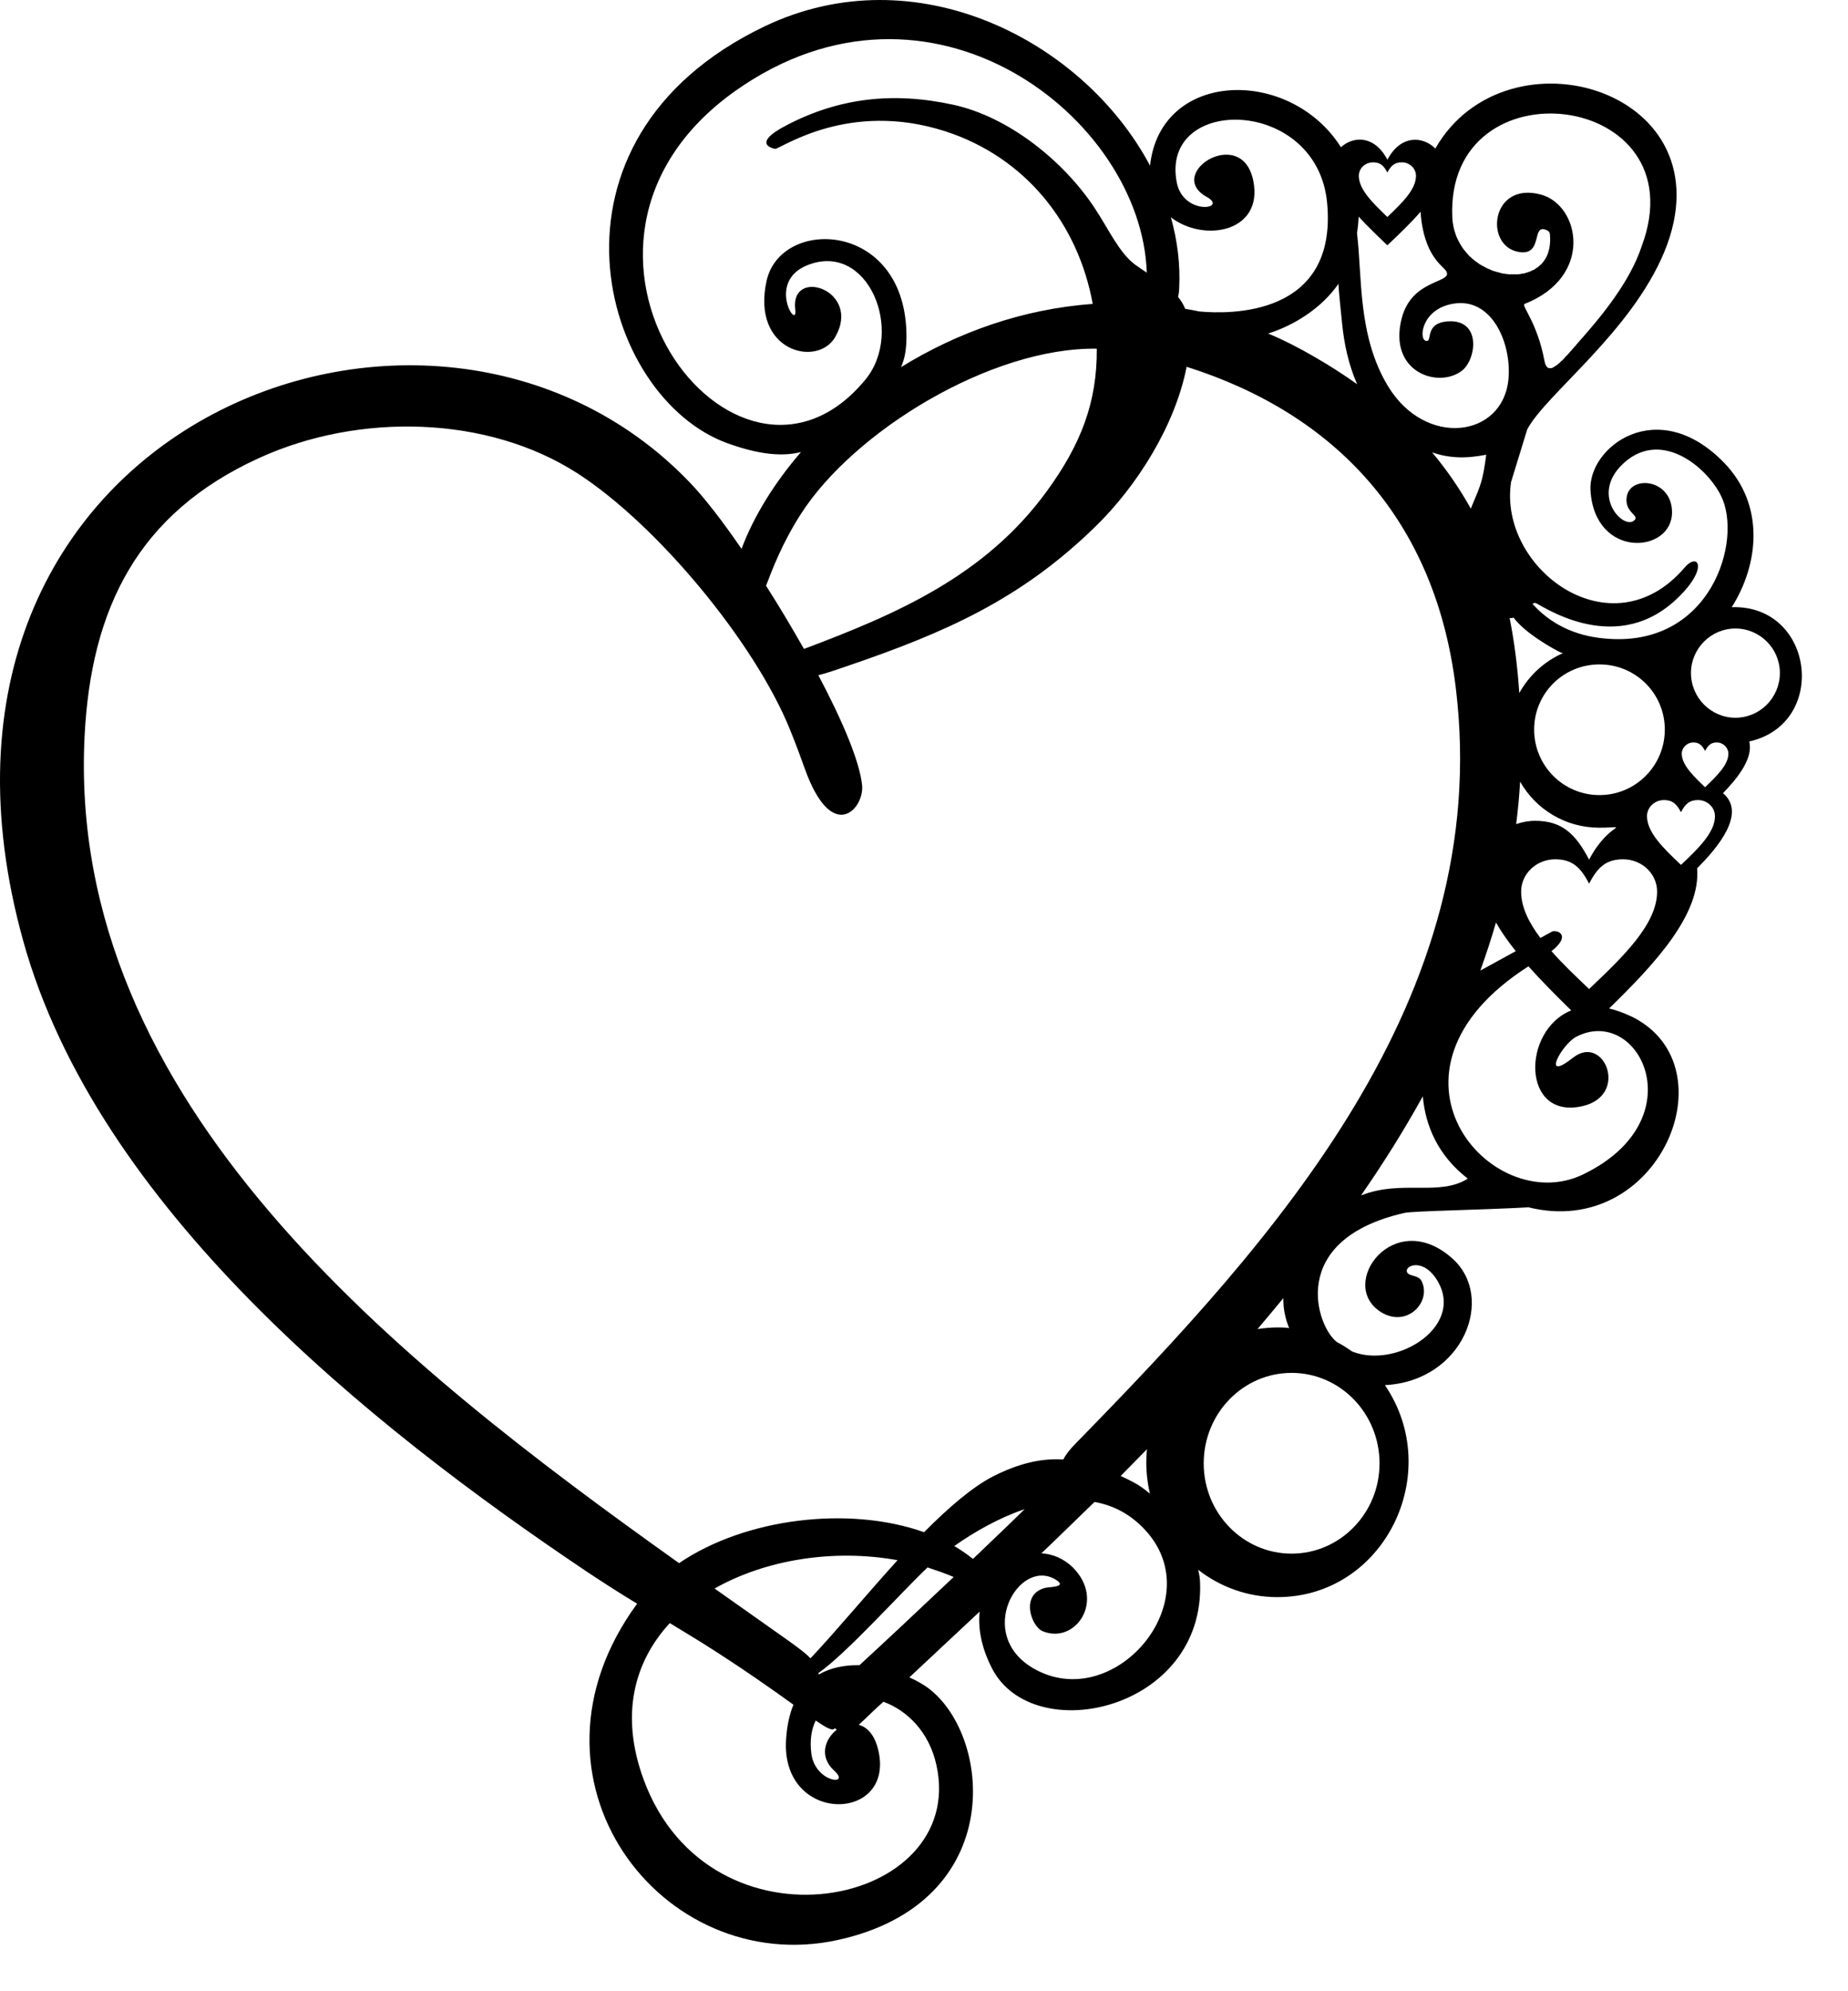 <?xml version="1.0" encoding="iso-8859-1"?>
<!-- Generator: Adobe Illustrator 29.6.1, SVG Export Plug-In . SVG Version: 9.03 Build 0)  -->
<svg version="1.1" id="Ebene_1" xmlns="http://www.w3.org/2000/svg" xmlns:xlink="http://www.w3.org/1999/xlink" x="0px" y="0px"
	 viewBox="0 0 80.024 86.201" style="enable-background:new 0 0 80.024 86.201;" xml:space="preserve">
<path style="fill-rule:evenodd;clip-rule:evenodd;" d="M55.931,59.44c2.102,0,3.807,1.753,3.807,3.92
	c0,2.152-1.705,3.906-3.807,3.906c-2.104,0-3.807-1.753-3.807-3.906C52.124,61.193,53.827,59.44,55.931,59.44L55.931,59.44z
	 M34.814,28.096c-0.517-0.912-1.078-1.853-1.642-2.737c0.27-0.698,0.686-1.824,1.51-3.107c2.302-3.592,8.251-7.226,12.812-7.155
	c0.016,2.323-0.686,4.148-2.175,6.186C42.655,24.932,38.839,26.585,34.814,28.096L34.814,28.096z M34.435,13.401
	c-0.231-1.867,2.908-0.841,1.728,1.198c-0.774,1.325-3.641,0.613-2.968-2.437c0.613-2.765,5.915-2.609,6.055,2.209
	c0.02,0.684-0.061,1.14-0.232,1.525c2.423-1.497,5.271-2.523,8.3-2.737c-0.627-3.464-2.906-6.357-6.41-7.483
	c-4.158-1.326-7.029,0.727-7.342,0.77c0,0-1.125-0.185,0.499-1.026c2.268-1.183,4.61-1.454,7.217-0.884
	c2.417,0.527,4.791,2.452,6.123,4.476c0.613,0.926,1.046,1.91,1.735,2.437c0.177,0.128,0.351,0.242,0.519,0.356
	c-0.218-6.728-9.389-13.84-17.818-7.868c-9.425,6.685,0.018,19.314,5.633,12.5c1.711-2.081,0.115-6.029-2.534-4.946
	C33.179,12.218,34.556,14.356,34.435,13.401L34.435,13.401z M51.943,13.486c1.244,0.114,5.992,0.257,5.525-4.704
	c-0.433-4.604-7.245-4.675-6.511-0.884c0.284,1.454,2.255,1.155,1.297,0.627c-1.887-1.04,1.742-3.278,2.054-0.456
	c0.221,2.01-2.219,2.409-3.605,1.34c0.284,1.012,0.413,2.052,0.359,3.093c-0.007,0.142-0.023,0.256-0.047,0.356
	c0.121,0.143,0.225,0.314,0.308,0.513C51.528,13.401,51.734,13.444,51.943,13.486L51.943,13.486z M67.006,9.98
	c-0.735-0.37-0.137,1.126-1.246,0.927c-1.501-0.257-1.206-3.079,0.975-2.48c1.672,0.456,2.298,3.549-0.717,4.732
	c-0.157,0.057,0.556,0.813,0.859,2.452l0.006,0.029c0.003,0.014,0.006,0.028,0.009,0.028c0.003,0.014,0.006,0.029,0.009,0.043
	c0.003,0,0.006,0.014,0.008,0.029c0.003,0,0.006,0.014,0.008,0.028c0.003,0,0.007,0.014,0.01,0.014
	c0.004,0.014,0.007,0.014,0.01,0.028c0.004,0,0.009,0.014,0.011,0.014c0.004,0.014,0.009,0.014,0.011,0.029
	c0.004,0,0.009,0.014,0.013,0.014s0.009,0.015,0.013,0.015c0.004,0,0.009,0.014,0.013,0.014s0.009,0.014,0.014,0.014
	c0.004,0,0.009,0,0.014,0.014c0.004,0,0.01,0,0.014,0c0.01,0,0.02,0.014,0.031,0.014c0.004,0,0.01,0,0.016,0
	c0.006,0,0.011,0,0.017,0c0.006,0,0.011,0,0.017,0c0.006,0,0.011,0,0.018,0l0,0c0.006,0,0.011,0,0.017,0l0,0c0.007,0,0.013,0,0.02,0
	c0.006,0,0.011,0,0.018,0l0,0c0.007-0.014,0.013-0.014,0.02-0.014c0.006,0,0.013,0,0.02,0l0.02-0.014h0.001
	c0.006,0,0.013-0.014,0.02-0.014l0.021-0.014l0.023-0.015l0,0c0.007,0,0.014,0,0.021-0.014l0,0l0.023-0.014l0,0l0.023-0.014
	l0.024-0.014l0.024-0.014l0.024-0.028l0,0l0.024-0.014l0,0l0.026-0.029l0,0l0.026-0.014l0.026-0.028l0,0l0.026-0.029l0.027-0.029
	l0,0l0.027-0.014l0,0l0.027-0.028l0,0l0.029-0.029l0,0l0.027-0.029l0,0l0.028-0.028l0.03-0.043l0,0l0.028-0.029l0,0l0.03-0.028
	l0.03-0.029l0.03-0.028l0.03-0.043l0,0l0.031-0.029l0.03-0.042l0,0l0.031-0.029l0,0l0.031-0.029l0.031-0.042l0,0l0.033-0.043
	l0.033-0.029l0,0l0.031-0.043l0,0l0.033-0.028l0.034-0.043l0.033-0.043c1.112-1.24,2.309-2.722,2.808-4.233
	c2.52-6.742-8.505-8.053-8.199-1.254c0.001,0.043,0.004,0.086,0.009,0.128c0.004,0.043,0.008,0.086,0.016,0.128
	c0.006,0.043,0.013,0.086,0.02,0.114c0.009,0.043,0.017,0.086,0.026,0.128c0.011,0.043,0.021,0.071,0.033,0.114
	c0.012,0.043,0.023,0.071,0.037,0.114l0,0c0.013,0.043,0.027,0.072,0.041,0.114c0.014,0.029,0.03,0.071,0.047,0.1
	c0.016,0.042,0.033,0.071,0.051,0.1c0.017,0.043,0.036,0.071,0.054,0.1c0.02,0.043,0.04,0.071,0.06,0.1
	c0.022,0.029,0.043,0.071,0.064,0.1c0.021,0.029,0.044,0.057,0.067,0.086c0.024,0.029,0.047,0.057,0.071,0.086
	c0.024,0.028,0.048,0.057,0.074,0.086l0,0c0.025,0.028,0.051,0.057,0.077,0.085l0,0c0.027,0.014,0.054,0.043,0.081,0.071l0,0
	c0.027,0.028,0.054,0.043,0.083,0.071l0,0c0.029,0.029,0.057,0.043,0.085,0.071l0,0c0.03,0.014,0.058,0.042,0.088,0.057l0,0
	c0.03,0.028,0.06,0.043,0.09,0.071c0.031,0.014,0.061,0.028,0.093,0.057l0,0c0.031,0.014,0.063,0.029,0.094,0.043l0,0
	c0.033,0.014,0.064,0.043,0.095,0.057l0,0c0.033,0.014,0.064,0.029,0.097,0.043l0,0c0.033,0.014,0.066,0.029,0.098,0.043
	c0.033,0.014,0.066,0.028,0.098,0.043c0.033,0.014,0.066,0.014,0.1,0.028l0,0c0.033,0.014,0.067,0.028,0.1,0.028l0,0
	c0.034,0.014,0.067,0.014,0.101,0.029c0.033,0.014,0.067,0.014,0.101,0.029l0,0c0.033,0,0.067,0.014,0.1,0.014l0,0
	c0.033,0,0.067,0.015,0.1,0.015l0,0c0.034,0,0.067,0,0.1,0.014h0.001c0.033,0,0.066,0,0.098,0l0,0c0.033,0,0.066,0,0.098,0
	c0.033,0,0.066,0,0.097,0l0,0c0.031,0,0.064,0,0.096,0c0.033,0,0.064-0.014,0.094-0.014l0,0c0.031,0,0.063-0.015,0.094-0.015
	c0.03,0,0.06-0.014,0.09-0.014l0,0c0.03-0.014,0.06-0.014,0.09-0.029c0.029-0.014,0.057-0.014,0.086-0.029
	c0.029-0.014,0.057-0.014,0.084-0.028l0,0c0.027-0.014,0.056-0.028,0.081-0.043c0.027-0.014,0.053-0.014,0.078-0.028l0,0
	c0.025-0.014,0.051-0.029,0.075-0.057c0.024-0.014,0.049-0.029,0.073-0.043c0.023-0.014,0.046-0.043,0.068-0.057l0,0
	c0.021-0.015,0.043-0.043,0.064-0.057c0.022-0.014,0.042-0.042,0.062-0.057c0.02-0.029,0.038-0.043,0.057-0.071
	c0.018-0.028,0.036-0.043,0.051-0.071c0.017-0.029,0.034-0.057,0.049-0.071c0.016-0.028,0.03-0.057,0.044-0.085
	c0.013-0.029,0.025-0.057,0.037-0.085c0.013-0.029,0.024-0.057,0.034-0.1c0.01-0.029,0.02-0.057,0.027-0.086
	c0.008-0.043,0.016-0.071,0.023-0.1c0.007-0.043,0.013-0.071,0.017-0.114c0.004-0.028,0.009-0.071,0.01-0.1
	c0.003-0.043,0.004-0.086,0.006-0.114c0-0.043,0-0.086-0.001-0.128c-0.003-0.043-0.006-0.086-0.009-0.128
	C67.111,10.065,67.084,10.023,67.006,9.98L67.006,9.98z M58.769,16.636c-0.365-0.827-0.562-1.725-0.653-2.637
	c-0.085-0.841-0.139-1.325-0.158-1.71c-0.707,1.026-1.877,1.782-3.042,2.152c0.687,0.285,1.374,0.641,2.057,1.04
	C57.614,15.852,58.21,16.237,58.769,16.636L58.769,16.636z M61.515,9.167c-0.418,0.485-0.928,0.969-1.437,1.454
	c-0.433-0.413-0.866-0.827-1.243-1.24c-0.011,0.228-0.034,0.471-0.073,0.713c0.231,1.882,0.023,4.419,1.327,6.6
	c1.629,2.722,5.006,2.252,5.232-0.285c0.137-1.525-0.681-3.435-2.252-3.278c-1.497,0.157-1.658,1.554-1.324,1.625
	c0.319,0.086-0.103-0.755,0.935-0.841c1.48-0.114,1.263,1.639,0.623,2.138c-1.028,0.784-3.19,0.057-2.61-2.252
	c0.442-1.753,2.219-1.525,1.938-2.052C62.522,11.533,61.642,11.106,61.515,9.167L61.515,9.167z M63.692,22.024
	c0.016-0.043,0.033-0.086,0.05-0.128c0.401-0.955,0.462-1.069,0.617-2.209c-0.932,0.185-1.639,0.142-2.343-0.1
	C62.671,20.371,63.224,21.183,63.692,22.024L63.692,22.024z M65.79,30.006c0.418-0.756,1.081-1.369,1.883-1.725
	c-0.03-0.014-0.059-0.028-0.084-0.028c-0.302-0.143-1.558-0.841-2.044-1.511c-0.058,0.014-0.117,0.028-0.174,0.014
	C65.579,27.797,65.714,28.88,65.79,30.006L65.79,30.006z M68.813,37.219c0.888-1.696,1.886-1.383,0.44-1.383
	c-1.468,0-2.75-0.798-3.428-1.995c-0.034,0.613-0.093,1.226-0.17,1.838c0.255-0.085,0.53-0.142,0.817-0.142
	C67.643,35.537,68.229,36.107,68.813,37.219L68.813,37.219z M68.039,43.747c-2.154,0.869-2.147,4.732,0.469,4.148
	c2.064-0.456,0.955-3.15-0.38-2.109c-1.427,1.126-0.5-0.57,0.127-0.898c2.728-1.411,5.217,3.606,0.271,5.972
	c-3.962,1.882-9.503-4.447-2.34-9.022C66.746,42.464,67.382,43.105,68.039,43.747L68.039,43.747z M65.637,41.181l-1.534,0.841
	c0.249-0.699,0.476-1.383,0.677-2.081C65.016,40.354,65.307,40.768,65.637,41.181L65.637,41.181z M67.22,40.326l-0.516,0.285
	c-0.505-0.67-0.834-1.34-0.834-2.01c0-0.77,0.66-1.397,1.472-1.397c0.736,0,1.103,0.342,1.471,1.055
	c0.369-0.713,0.737-1.055,1.474-1.055c0.812,0,1.471,0.627,1.471,1.397c0,1.411-1.471,2.822-2.945,4.219
	c-0.571-0.542-1.143-1.083-1.629-1.639C68.035,40.511,67.479,40.254,67.22,40.326L67.22,40.326z M45.097,67.251
	c0.487,0.029,0.967,0.228,1.361,0.613c1.422,1.425,0.117,3.335-1.296,2.765c-0.495-0.185-1.012-1.596,0.101-1.882
	c0.171-0.043,1.016-0.028,0.427-0.37c-1.588-0.927-3.466,2.38-0.952,3.849c3.472,2.024,7.693-2.893,4.862-5.972
	c-0.64-0.698-1.394-1.083-2.204-1.226C46.63,65.768,45.862,66.524,45.097,67.251L45.097,67.251z M49.795,64.671
	c-0.103-0.442-0.157-0.898-0.157-1.368c0-0.185,0.01-0.371,0.027-0.556c-0.378,0.385-0.755,0.77-1.136,1.155
	c0.179,0.085,0.363,0.171,0.55,0.271C49.323,64.301,49.562,64.471,49.795,64.671L49.795,64.671z M55.573,56.204
	c-0.007,0.456,0.082,0.884,0.251,1.297c-0.168-0.028-0.338-0.028-0.509-0.028c-0.292,0-0.58,0.028-0.861,0.071
	C54.832,57.102,55.205,56.646,55.573,56.204L55.573,56.204z M63.561,51.03c-1.25,0.784-2.854,0.028-4.624,0.727
	c0.971-1.397,1.869-2.836,2.675-4.29C61.726,48.764,62.286,50.047,63.561,51.03L63.561,51.03z M41.321,66.937
	c0.197,0.114,0.388,0.242,0.569,0.371c0.085,0.071,0.168,0.128,0.244,0.185c0.91-0.869,1.718-1.639,2.234-2.152
	C43.272,65.711,42.213,66.31,41.321,66.937L41.321,66.937z M29.406,67.678c2.866-1.953,7.362-2.495,10.609-1.34
	c1.048-1.055,2.081-1.953,2.999-2.423c1.102-0.556,2.067-0.784,3.03-0.727c0.107-0.2,0.244-0.399,0.556-0.713
	c8.614-8.809,18.067-19.228,16.443-32.669c-0.885-7.341-5.26-11.902-11.659-13.926c-0.489,2.523-2.144,5.174-3.988,6.956
	c-3.211,3.121-6.455,4.547-10.663,5.986c-0.455,0.157-0.901,0.313-1.296,0.413c1.028,1.939,1.788,3.72,1.894,4.761
	c0.104,1.012-1.29,2.58-2.47-0.684c-0.178-0.499-0.396-1.098-0.67-1.767c-1.525-3.734-5.714-8.809-9.177-11.047
	c-3.911-2.523-9.477-2.637-13.79-0.67c-5.26,2.395-7.285,6.514-7.562,12.059C2.872,47.738,17.243,59.012,29.406,67.678
	L29.406,67.678z M39.378,72.624c0.268,0.114,0.509,0.257,0.708,0.385c2.864,1.967,3.639,9.365-3.831,10.99
	c-7.617,1.639-14.222-6.984-8.665-14.567c-0.643-0.385-1.337-0.827-2.152-1.368c-9.57-6.414-21.235-15.85-24.428-27.31
	C-5.179,18.532,18.64,9.196,29.852,20.87c0.622,0.641,1.418,1.668,2.259,2.893c0.533-1.425,1.441-2.879,2.574-4.19
	c-0.814,0.2-1.79,0.114-3.15-0.37c-5.545-1.967-8.696-13.142,1.572-18.06C39.655-1.993,46.922,1.756,49.8,7.172
	c0.453-4.162,6.069-4.276,8.266-0.798c0.552-0.499,1.463-0.513,2.013,0.542c0.592-1.126,1.575-0.998,2.074-0.484
	c3.09-5.402,12.797-2.537,9.922,4.461c-1.441,3.492-5.131,6.172-5.941,7.697l-0.701,2.281c-0.559,3.734,4.34,7.412,7.513,3.706
	c0.607-0.713,1.089,0.057-0.433,1.44c-2.714,2.452-5.907,0.071-6.038,0.086c-0.031,0-0.063,0.014-0.113,0.043
	c0.78,0.869,1.839,1.383,3.106,1.496c4.618,0.456,6.024-4.261,5.052-6.186c-0.647-1.297-2.695-2.95-4.32-1.297
	c-1.282,1.311,0.065,2.737,0.539,2.395c0.341-0.242-0.418-0.328-0.295-1.055c0.158-0.941,1.96-0.77,1.96,0.684
	c0,1.782-3.34,2.038-3.531-0.941c-0.121-1.881,2.901-4.19,5.796-1.197c1.77,1.839,1.492,4.39,0.321,6.243
	c3.576-0.114,4.201,5.046,0.757,5.815c0.182,0.713-0.483,1.568-1.136,2.238c1.035,0.869-0.246,2.38-1.12,3.25
	c0.162,1.996-1.809,4.119-3.812,6.072c0.318,0.071,0.657,0.2,1.019,0.371c4.29,2.166,1.126,9.635-4.507,8.238
	c-2.055,0.114-4.996,0.157-5.372,0.242c-5.146,1.169-3.786,4.989-2.911,5.602c0.224,0.114,0.439,0.256,0.644,0.399
	c1.967,0.784,5.026-1.169,3.6-3.207c-0.562-0.798-1.27-0.528-1.234-0.271c0.033,0.242,0.49,0.143,0.633,0.414
	c0.467,0.898-0.619,2.067-1.755,1.354c-1.9-1.197,0.556-4.575,3.091-2.323c1.894,1.682,0.482,5.317-2.916,5.488
	c2.6,3.82-0.037,9.179-4.655,9.179c-1.289,0-2.477-0.442-3.431-1.183c0.046,0.185,0.074,0.356,0.081,0.527
	c0.227,5.545-7.209,7.212-9.005,3.749c-0.47-0.913-0.616-1.753-0.539-2.466C41.386,70.743,40.367,71.698,39.378,72.624
	L39.378,72.624z M35.323,74.491c-0.187,0.385-0.264,0.855-0.188,1.44c0.166,1.254,1.74,1.411,0.984,0.727
	c-0.66-0.599-0.402-1.369,0.115-1.768c-0.027-0.014-0.056-0.042-0.084-0.071C36.078,74.962,35.818,74.834,35.323,74.491
	L35.323,74.491z M29.004,70.273c-1.535,1.668-2.165,3.962-1.134,6.77c2.875,7.825,14.045,5.545,12.679-0.627
	c-0.319-1.44-1.273-2.366-2.295-2.737c-0.181,0.157-0.361,0.328-0.54,0.499c-0.195,0.186-0.369,0.356-0.526,0.499
	c0.363,0.1,0.694,0.428,0.851,1.126c0.704,3.121-4.22,3.193-4.001-0.471c0.036-0.599,0.148-1.112,0.321-1.525
	c-0.909-0.656-2.194-1.568-3.933-2.665C29.928,70.829,29.464,70.558,29.004,70.273L29.004,70.273z M38.866,67.55
	c-2.762-0.499-5.706-0.028-7.922,1.226c0.907,0.641,1.797,1.269,2.664,1.882c0.871,0.613,1.264,0.898,1.484,1.14l0.059-0.057
	C36.197,70.629,37.511,69.047,38.866,67.55L38.866,67.55z M69.262,28.766c1.562,0,2.829,1.254,2.829,2.822
	c0,1.568-1.267,2.836-2.829,2.836c-1.564,0-2.829-1.269-2.829-2.836C66.433,30.02,67.698,28.766,69.262,28.766L69.262,28.766z
	 M75.15,27.212c1.063,0,1.924,0.869,1.924,1.924c0,1.069-0.861,1.939-1.924,1.939c-1.063,0-1.926-0.87-1.926-1.939
	C73.225,28.082,74.087,27.212,75.15,27.212L75.15,27.212z M72.791,35.166c0.184-0.356,0.368-0.527,0.736-0.527
	c0.406,0,0.736,0.313,0.736,0.698c0,0.713-0.736,1.411-1.471,2.11c-0.737-0.699-1.472-1.397-1.472-2.11
	c0-0.385,0.329-0.698,0.736-0.698C72.422,34.639,72.608,34.81,72.791,35.166L72.791,35.166z M73.835,32.515
	c0.125-0.242,0.252-0.37,0.505-0.37c0.278,0,0.504,0.228,0.504,0.485c0,0.484-0.504,0.969-1.009,1.454
	c-0.506-0.485-1.01-0.969-1.01-1.454c0-0.257,0.226-0.485,0.505-0.485C73.582,32.144,73.708,32.273,73.835,32.515L73.835,32.515z
	 M60.077,7.471c0.156-0.299,0.312-0.442,0.622-0.442c0.341,0,0.617,0.257,0.617,0.585c0,0.599-0.617,1.183-1.239,1.782
	c-0.617-0.599-1.236-1.183-1.236-1.782c0-0.328,0.276-0.585,0.619-0.585C59.769,7.029,59.925,7.172,60.077,7.471L60.077,7.471z
	 M41.297,68.277c-0.368-0.157-0.745-0.285-1.13-0.413c-1.107,1.04-3.531,3.749-4.732,4.575l0.024,0.057
	c0.522-0.299,1.136-0.413,1.757-0.399C38.181,71.213,39.793,69.702,41.297,68.277L41.297,68.277z"/>
</svg>
